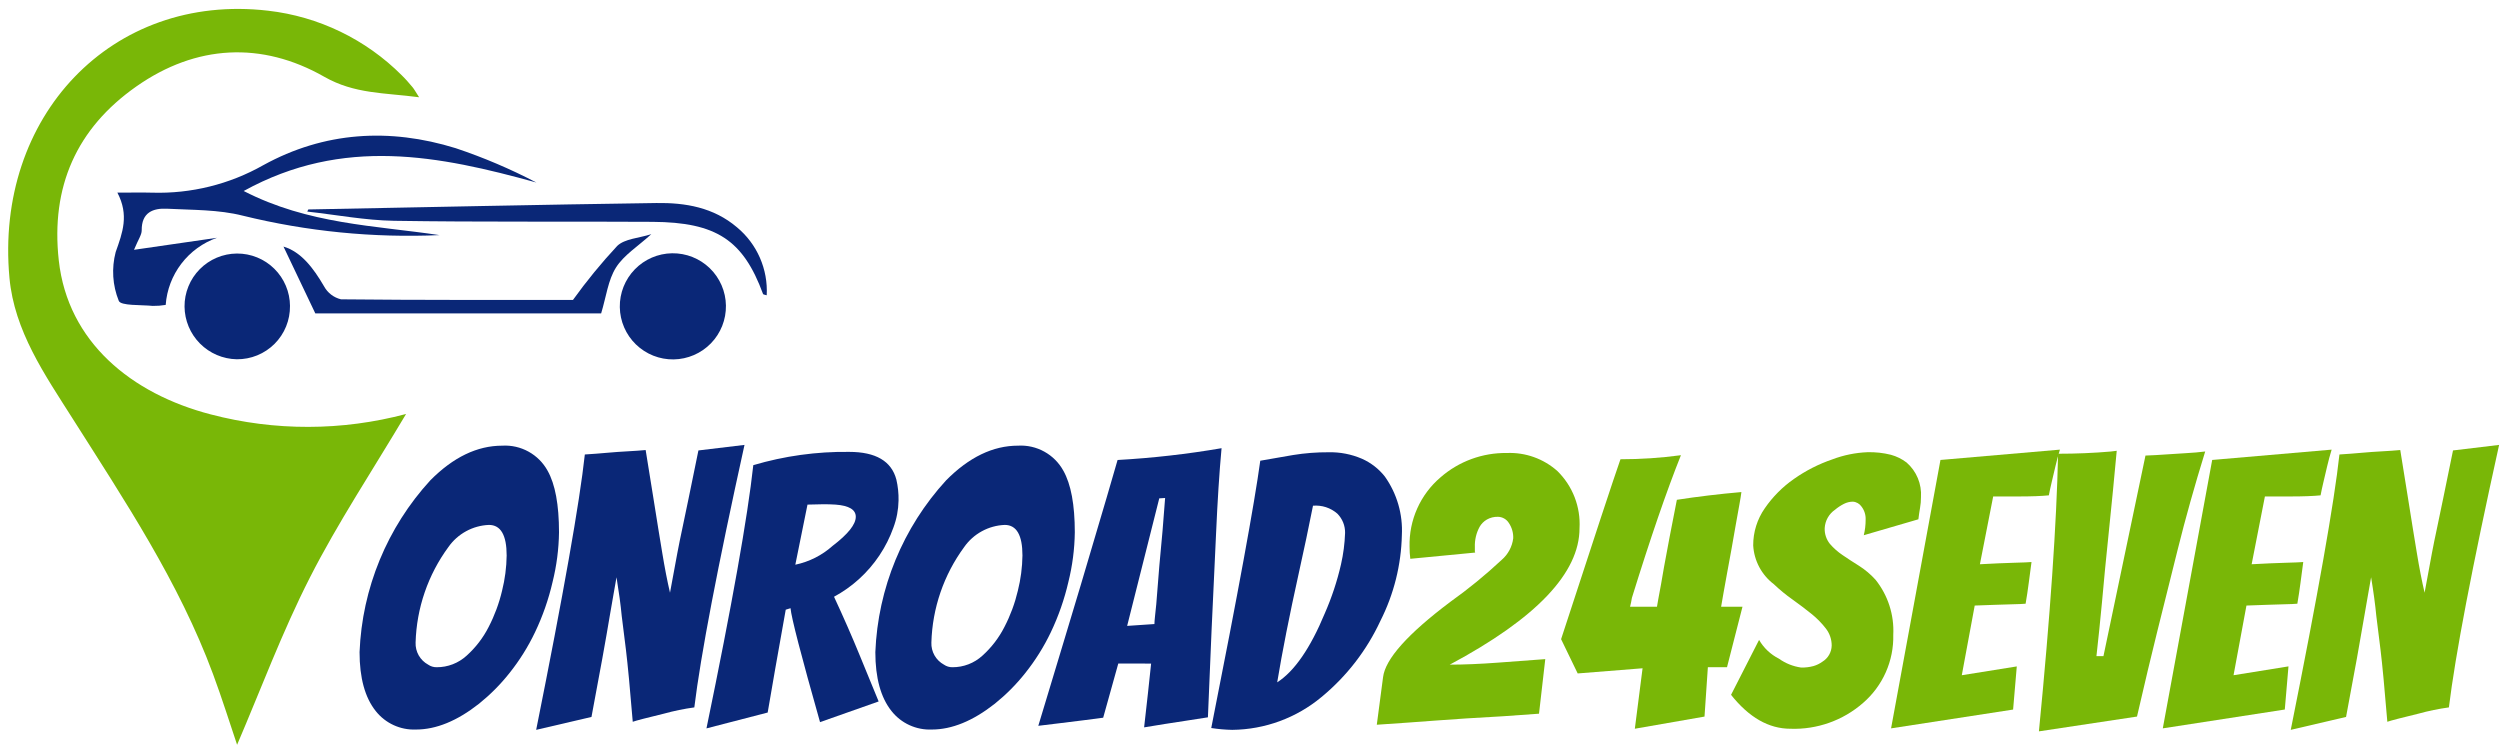 <svg width="210" height="63" viewBox="0 0 210 63" fill="none" xmlns="http://www.w3.org/2000/svg">
<path d="M46.957 44.712C46.938 46.122 46.756 47.525 46.415 48.893C46.08 50.347 45.586 51.759 44.944 53.105C44.36 54.329 43.638 55.482 42.792 56.542C42.038 57.492 41.181 58.354 40.237 59.113C38.399 60.559 36.633 61.281 34.941 61.281C34.296 61.307 33.654 61.181 33.068 60.912C32.481 60.643 31.967 60.24 31.566 59.734C30.657 58.599 30.203 56.947 30.203 54.778C30.416 49.416 32.522 44.302 36.149 40.346C38.071 38.406 40.084 37.436 42.188 37.436C42.958 37.391 43.723 37.565 44.398 37.938C45.072 38.31 45.627 38.866 45.998 39.541C46.637 40.675 46.956 42.398 46.957 44.712ZM42.559 46.663C42.559 44.95 42.063 44.093 41.073 44.093C40.4 44.119 39.742 44.3 39.152 44.623C38.561 44.945 38.052 45.4 37.666 45.951C35.953 48.282 34.992 51.08 34.91 53.972C34.894 54.349 34.985 54.724 35.171 55.052C35.358 55.38 35.633 55.65 35.965 55.83C36.173 55.975 36.422 56.051 36.677 56.047C37.611 56.053 38.513 55.704 39.201 55.072C39.957 54.391 40.582 53.578 41.044 52.671C41.545 51.705 41.925 50.68 42.174 49.62C42.417 48.652 42.546 47.659 42.559 46.661V46.663Z" fill="#0A2777"/>
<path d="M58.323 59.421C57.46 59.54 56.607 59.716 55.767 59.947C54.312 60.299 53.44 60.526 53.151 60.629C52.923 57.863 52.732 55.845 52.578 54.574C52.423 53.304 52.304 52.349 52.221 51.71C52.138 50.822 51.993 49.748 51.787 48.489C51.725 48.881 51.643 49.35 51.54 49.895C51.437 50.44 51.334 51.034 51.23 51.676C50.902 53.658 50.387 56.508 49.684 60.224L45.038 61.308C47.33 49.89 48.692 42.18 49.126 38.176C49.786 38.135 50.406 38.088 50.984 38.035C51.563 37.983 52.141 37.941 52.718 37.911C53.296 37.88 53.802 37.844 54.235 37.803C54.504 39.435 54.72 40.782 54.886 41.844C55.051 42.907 55.191 43.779 55.304 44.462C55.418 45.143 55.526 45.804 55.63 46.444C55.836 47.703 56.053 48.818 56.28 49.788C56.363 49.355 56.456 48.849 56.561 48.271C56.666 47.693 56.78 47.079 56.902 46.428C57.025 45.778 57.16 45.117 57.304 44.446C57.449 43.775 57.63 42.908 57.847 41.844C58.063 40.781 58.337 39.445 58.667 37.837L62.538 37.372C60.267 47.673 58.861 55.023 58.323 59.421Z" fill="#0A2777"/>
<path d="M68.883 60.659C67.293 55.044 66.467 51.854 66.405 51.089L66.002 51.213C65.321 55.012 64.815 57.892 64.485 59.853L59.343 61.185C61.49 50.8 62.801 43.429 63.277 39.073C65.889 38.299 68.604 37.923 71.329 37.958C73.558 37.958 74.88 38.731 75.293 40.278C75.428 40.856 75.49 41.45 75.478 42.044C75.464 42.821 75.318 43.591 75.045 44.319C74.751 45.145 74.355 45.93 73.868 46.658C72.899 48.107 71.591 49.298 70.058 50.127C70.864 51.861 71.581 53.497 72.21 55.036C72.84 56.574 73.372 57.87 73.806 58.922L68.883 60.659ZM69.192 42.356L67.829 42.387L66.807 47.435C67.97 47.192 69.049 46.648 69.935 45.856C71.236 44.865 71.886 44.049 71.886 43.409C71.886 42.81 71.318 42.47 70.183 42.387C69.853 42.367 69.523 42.356 69.193 42.356L69.192 42.356Z" fill="#0A2777"/>
<path d="M90.284 44.712C90.265 46.122 90.083 47.525 89.742 48.893C89.406 50.347 88.913 51.759 88.271 53.105C87.686 54.329 86.964 55.482 86.118 56.542C85.365 57.492 84.507 58.354 83.563 59.113C81.725 60.559 79.96 61.281 78.267 61.281C77.622 61.307 76.981 61.181 76.394 60.912C75.807 60.644 75.293 60.24 74.892 59.734C73.983 58.599 73.529 56.947 73.529 54.778C73.742 49.416 75.849 44.302 79.476 40.346C81.397 38.406 83.41 37.435 85.515 37.435C86.284 37.391 87.049 37.565 87.723 37.938C88.397 38.31 88.952 38.867 89.323 39.541C89.963 40.675 90.283 42.398 90.284 44.712ZM85.886 46.663C85.886 44.949 85.39 44.093 84.399 44.093C83.726 44.119 83.069 44.3 82.478 44.623C81.887 44.945 81.378 45.4 80.992 45.951C79.28 48.282 78.318 51.08 78.236 53.972C78.221 54.349 78.311 54.724 78.498 55.052C78.684 55.38 78.959 55.65 79.291 55.83C79.499 55.975 79.749 56.051 80.003 56.047C80.937 56.053 81.839 55.704 82.527 55.072C83.283 54.391 83.907 53.577 84.369 52.671C84.871 51.705 85.251 50.68 85.5 49.62C85.743 48.652 85.872 47.659 85.886 46.661V46.663Z" fill="#0A2777"/>
<path d="M93.937 55.734L92.667 60.287L91.011 60.503C90.381 60.586 89.756 60.664 89.137 60.735C88.518 60.807 87.878 60.885 87.217 60.968C88.063 58.16 88.78 55.786 89.369 53.845C89.958 51.904 90.438 50.309 90.809 49.06C91.181 47.811 91.547 46.572 91.909 45.344C92.27 44.115 92.622 42.928 92.963 41.782C93.304 40.636 93.609 39.589 93.877 38.639C96.805 38.476 99.721 38.145 102.611 37.648C102.423 39.692 102.268 42.107 102.146 44.894C101.877 50.449 101.65 55.569 101.465 60.255C100.845 60.359 100.241 60.453 99.653 60.536C99.064 60.62 98.455 60.714 97.825 60.818C97.195 60.921 96.621 61.015 96.106 61.099C96.333 59.117 96.529 57.331 96.694 55.741L93.937 55.734ZM94.68 52.575L96.972 52.42C96.972 52.296 96.988 52.085 97.019 51.787C97.05 51.489 97.086 51.143 97.127 50.75C97.292 48.541 97.468 46.487 97.654 44.587L97.87 41.831L97.378 41.862L94.68 52.575Z" fill="#0A2777"/>
<path d="M101.745 61.154C103.994 49.819 105.367 42.335 105.863 38.701C106.772 38.536 107.69 38.377 108.62 38.222C109.608 38.062 110.607 37.985 111.608 37.99C112.566 37.969 113.516 38.154 114.396 38.532C115.154 38.866 115.819 39.382 116.331 40.034C117.346 41.467 117.848 43.201 117.756 44.956C117.7 47.455 117.086 49.91 115.959 52.141C114.809 54.622 113.116 56.813 111.004 58.552C108.898 60.307 106.251 61.28 103.509 61.308C102.918 61.297 102.329 61.245 101.745 61.154V61.154ZM107.288 57.314C108.733 56.385 110.065 54.455 111.283 51.523C111.865 50.196 112.322 48.816 112.645 47.404C112.842 46.539 112.956 45.658 112.987 44.771C112.993 44.471 112.939 44.171 112.827 43.892C112.715 43.613 112.548 43.359 112.336 43.145C112.058 42.903 111.733 42.719 111.382 42.604C111.031 42.49 110.66 42.447 110.292 42.479C109.941 44.255 109.538 46.165 109.084 48.208C108.316 51.677 107.716 54.713 107.285 57.314H107.288Z" fill="#0A2777"/>
<path d="M118.465 46.94C118.423 46.601 118.402 46.26 118.403 45.918C118.377 44.816 118.596 43.721 119.046 42.713C119.496 41.706 120.165 40.812 121.005 40.096C122.547 38.75 124.533 38.022 126.58 38.052C128.137 37.988 129.659 38.532 130.822 39.569C131.455 40.191 131.949 40.941 132.269 41.769C132.589 42.597 132.73 43.483 132.68 44.369C132.68 48.127 129.048 51.947 121.782 55.83C122.979 55.83 124.336 55.773 125.855 55.66L129.803 55.366L129.277 59.95C128.472 60.011 127.46 60.084 126.242 60.166C123.992 60.29 122.129 60.409 120.652 60.523C119.176 60.636 117.509 60.755 115.651 60.878L116.177 56.883C116.365 55.356 118.244 53.25 121.814 50.565C123.331 49.485 124.774 48.306 126.135 47.035C126.674 46.573 127.021 45.927 127.11 45.223C127.129 44.761 126.998 44.305 126.738 43.922C126.64 43.768 126.505 43.64 126.346 43.551C126.186 43.462 126.007 43.413 125.824 43.411C125.499 43.402 125.177 43.482 124.895 43.643C124.645 43.789 124.437 43.997 124.291 44.247C124.006 44.768 123.867 45.357 123.888 45.951V46.291C123.883 46.335 123.894 46.379 123.92 46.415C123.897 46.414 122.079 46.589 118.465 46.94Z" fill="#79B707"/>
<path d="M131.132 53.69C133.878 45.267 135.54 40.229 136.119 38.577C137.818 38.578 139.515 38.465 141.198 38.237C140 41.231 138.627 45.226 137.079 50.222C137.041 50.472 136.99 50.721 136.925 50.965H139.185C139.205 50.821 139.246 50.583 139.309 50.253C139.371 49.922 139.443 49.535 139.525 49.091C139.608 48.648 139.691 48.167 139.774 47.651C140.042 46.164 140.403 44.275 140.857 41.983C142.591 41.715 144.398 41.498 146.277 41.333C146.255 41.539 146.199 41.896 146.106 42.401C146.014 42.907 145.911 43.48 145.797 44.12C145.683 44.761 145.564 45.437 145.441 46.149C145.317 46.861 145.193 47.537 145.069 48.177C144.945 48.818 144.842 49.391 144.759 49.897C144.677 50.402 144.615 50.758 144.574 50.965H146.369L145.069 56.044H143.461L143.179 60.193L137.326 61.214L137.976 56.135L132.526 56.569L131.132 53.69Z" fill="#79B707"/>
<path d="M156.558 44.958C156.663 44.532 156.715 44.096 156.713 43.657C156.732 43.262 156.611 42.873 156.372 42.558C156.29 42.437 156.182 42.337 156.056 42.264C155.93 42.192 155.789 42.149 155.644 42.14C155.38 42.141 155.12 42.205 154.885 42.326C154.62 42.461 154.37 42.626 154.142 42.818C153.891 42.99 153.682 43.218 153.531 43.484C153.381 43.75 153.294 44.047 153.275 44.351C153.253 44.833 153.408 45.306 153.709 45.683C154.021 46.044 154.38 46.362 154.777 46.628C155.199 46.917 155.658 47.217 156.155 47.526C156.671 47.853 157.14 48.249 157.549 48.703C158.59 50.009 159.119 51.65 159.035 53.318C159.061 54.401 158.847 55.477 158.408 56.468C157.969 57.458 157.316 58.339 156.496 59.048C154.812 60.52 152.63 61.295 150.395 61.215C148.578 61.215 146.916 60.266 145.408 58.366L147.762 53.752C148.154 54.43 148.735 54.979 149.434 55.331C149.985 55.724 150.622 55.979 151.293 56.074C151.643 56.082 151.992 56.041 152.33 55.95C152.603 55.871 152.859 55.745 153.089 55.578C153.32 55.436 153.512 55.238 153.647 55.003C153.782 54.768 153.856 54.502 153.862 54.231C153.865 53.71 153.691 53.202 153.37 52.791C153.013 52.331 152.603 51.915 152.147 51.552C151.661 51.161 151.135 50.762 150.568 50.357C150.015 49.968 149.492 49.538 149.003 49.072C148.496 48.687 148.079 48.198 147.779 47.636C147.48 47.075 147.306 46.455 147.269 45.82C147.263 44.702 147.604 43.609 148.245 42.692C148.906 41.732 149.734 40.898 150.691 40.231C151.681 39.534 152.766 38.981 153.912 38.589C154.858 38.23 155.857 38.026 156.869 37.985C157.532 37.968 158.194 38.041 158.838 38.202C159.314 38.332 159.761 38.553 160.154 38.852C160.566 39.212 160.889 39.661 161.099 40.166C161.308 40.671 161.398 41.218 161.362 41.763C161.362 42.064 161.337 42.364 161.284 42.661C161.233 42.95 161.186 43.27 161.144 43.621L156.558 44.958Z" fill="#79B707"/>
<path d="M158.85 61.182L162.999 38.636L173.033 37.769C172.888 38.244 172.764 38.703 172.661 39.147C172.558 39.59 172.454 40.029 172.351 40.463C172.248 40.896 172.165 41.279 172.103 41.609C171.484 41.671 170.637 41.702 169.563 41.702H167.427L166.312 47.397C167.447 47.335 168.397 47.294 169.161 47.273C169.925 47.252 170.42 47.232 170.647 47.211C170.564 47.81 170.487 48.394 170.415 48.961C170.343 49.529 170.255 50.112 170.151 50.711C169.924 50.732 169.572 50.748 169.097 50.758C168.621 50.768 168.125 50.784 167.609 50.804C167.094 50.825 166.516 50.845 165.876 50.866L164.791 56.719L169.41 55.979L169.101 59.603L158.85 61.182Z" fill="#79B707"/>
<path d="M171.269 61.434C172.219 51.709 172.756 43.936 172.88 38.114C174.408 38.114 175.884 38.052 177.31 37.928L177.805 37.866C177.578 40.323 177.382 42.342 177.217 43.92C177.052 45.499 176.923 46.779 176.829 47.761C176.736 48.741 176.648 49.686 176.566 50.594C176.421 52.141 176.266 53.648 176.101 55.116H176.69L180.22 38.267C180.797 38.246 181.365 38.215 181.923 38.174C182.482 38.132 183.05 38.096 183.627 38.065C184.205 38.035 184.741 37.988 185.237 37.925C184.349 40.795 183.58 43.536 182.93 46.147C182.28 48.758 181.712 51.035 181.227 52.975C180.742 54.917 180.169 57.322 179.508 60.191L171.269 61.434Z" fill="#79B707"/>
<path d="M181.675 61.182L185.824 38.636L195.858 37.769C195.713 38.244 195.589 38.703 195.486 39.147C195.383 39.59 195.279 40.029 195.176 40.463C195.073 40.896 194.99 41.279 194.929 41.609C194.31 41.671 193.463 41.702 192.389 41.702H190.252L189.138 47.397C190.273 47.335 191.222 47.294 191.987 47.273C192.751 47.252 193.247 47.232 193.473 47.211C193.391 47.81 193.313 48.394 193.241 48.961C193.168 49.529 193.08 50.112 192.977 50.711C192.75 50.732 192.398 50.748 191.922 50.758C191.446 50.768 190.951 50.784 190.436 50.804C189.92 50.825 189.342 50.845 188.702 50.866L187.618 56.719L192.232 55.976L191.923 59.6L181.675 61.182Z" fill="#79B707"/>
<path d="M205.707 59.421C204.845 59.54 203.992 59.716 203.152 59.947C201.699 60.299 200.827 60.526 200.536 60.629C200.308 57.863 200.117 55.845 199.963 54.574C199.809 53.304 199.69 52.349 199.607 51.71C199.524 50.822 199.38 49.748 199.173 48.489C199.112 48.881 199.029 49.35 198.925 49.895C198.822 50.44 198.719 51.034 198.616 51.676C198.285 53.658 197.77 56.508 197.069 60.224L192.424 61.308C194.715 49.89 196.078 42.18 196.512 38.176C197.172 38.135 197.791 38.088 198.37 38.035C198.948 37.983 199.526 37.941 200.104 37.911C200.682 37.88 201.188 37.844 201.622 37.803C201.89 39.435 202.107 40.782 202.272 41.844C202.438 42.907 202.577 43.779 202.69 44.462C202.803 45.143 202.912 45.804 203.015 46.444C203.222 47.703 203.438 48.818 203.666 49.788C203.748 49.355 203.841 48.849 203.947 48.271C204.052 47.693 204.166 47.079 204.288 46.428C204.412 45.778 204.546 45.117 204.691 44.446C204.836 43.775 205.016 42.908 205.233 41.844C205.45 40.781 205.723 39.445 206.053 37.837L209.925 37.372C207.65 47.673 206.244 55.023 205.707 59.421Z" fill="#79B707"/>
<path d="M35.205 8.169C32.281 7.784 29.787 7.902 27.235 6.447C21.992 3.459 16.471 3.74 11.448 7.266C6.426 10.791 4.254 15.688 4.938 21.877C5.695 28.73 11.042 33.077 17.701 34.809C23.081 36.22 28.736 36.208 34.11 34.774C31.268 39.555 28.383 43.896 26.033 48.51C23.692 53.104 21.885 57.972 19.916 62.562C19.33 60.831 18.669 58.71 17.897 56.63C15.027 48.881 10.472 42.056 6.085 35.136C3.758 31.465 1.206 27.806 0.794 23.337C-0.453 9.806 9.372 -0.631 22.52 0.899C26.77 1.387 30.729 3.3 33.751 6.328C34.07 6.638 34.361 6.978 34.649 7.319C34.785 7.48 34.885 7.674 35.205 8.169Z" fill="#79B707"/>
<path d="M9.86 16.181C11.047 16.181 11.917 16.16 12.785 16.184C16.048 16.282 19.276 15.484 22.116 13.875C27.237 11.056 32.723 10.727 38.274 12.446C40.608 13.226 42.876 14.191 45.056 15.332C36.911 13.082 28.839 11.431 20.469 16.044C25.903 18.841 31.491 18.94 36.922 19.75C31.363 19.995 25.798 19.445 20.394 18.116C18.355 17.598 16.167 17.645 14.042 17.533C12.855 17.472 11.889 17.84 11.903 19.349C11.906 19.729 11.615 20.11 11.257 20.984L18.227 19.974C17.038 20.393 15.997 21.149 15.232 22.151C14.467 23.153 14.01 24.356 13.918 25.613C13.56 25.673 13.198 25.701 12.836 25.696C11.835 25.595 10.132 25.7 9.975 25.265C9.451 23.965 9.361 22.53 9.717 21.173C10.298 19.539 10.851 18.069 9.86 16.181Z" fill="#0A2777"/>
<path d="M24.359 25.7C24.366 26.289 24.255 26.874 24.033 27.421C23.811 27.967 23.482 28.463 23.066 28.88C22.649 29.297 22.153 29.627 21.607 29.85C21.062 30.073 20.477 30.184 19.887 30.178C18.724 30.156 17.615 29.682 16.796 28.856C15.977 28.03 15.512 26.917 15.501 25.753C15.497 25.172 15.608 24.595 15.828 24.056C16.047 23.517 16.37 23.027 16.779 22.613C17.188 22.199 17.674 21.87 18.21 21.644C18.746 21.419 19.322 21.3 19.903 21.297C20.485 21.293 21.062 21.404 21.601 21.624C22.139 21.843 22.63 22.167 23.043 22.576C23.457 22.984 23.787 23.471 24.012 24.007C24.238 24.543 24.356 25.118 24.36 25.7H24.359Z" fill="#0A2777"/>
<path d="M56.455 21.275C57.637 21.258 58.777 21.71 59.626 22.534C60.474 23.357 60.961 24.484 60.978 25.666C60.996 26.849 60.543 27.989 59.72 28.838C58.896 29.686 57.77 30.172 56.587 30.19C56.002 30.199 55.421 30.092 54.877 29.876C54.333 29.66 53.836 29.339 53.416 28.931C52.568 28.108 52.081 26.981 52.064 25.799C52.046 24.617 52.499 23.476 53.322 22.628C54.146 21.779 55.272 21.293 56.455 21.275V21.275Z" fill="#0A2777"/>
<path d="M25.895 17.594C35.641 17.407 45.388 17.192 55.136 17.054C57.57 17.019 59.937 17.417 61.91 19.097C62.741 19.788 63.4 20.664 63.833 21.655C64.266 22.646 64.462 23.724 64.404 24.803C64.246 24.752 64.115 24.746 64.097 24.698C62.429 20.168 60.19 18.669 54.812 18.635C47.57 18.589 40.333 18.663 33.096 18.547C30.665 18.507 28.239 18.041 25.812 17.773L25.895 17.594Z" fill="#0A2777"/>
<path d="M26.485 26.323L23.813 20.713C25.284 21.148 26.312 22.494 27.221 24.052C27.368 24.323 27.57 24.561 27.816 24.749C28.061 24.937 28.343 25.071 28.643 25.143C35.299 25.214 41.957 25.192 48.131 25.192C49.273 23.603 50.515 22.087 51.848 20.655C52.481 20.051 53.65 20.009 54.71 19.67C53.585 20.697 52.403 21.424 51.74 22.477C51.077 23.53 50.923 24.918 50.496 26.324L26.485 26.323Z" fill="#0A2777"/>
</svg>
